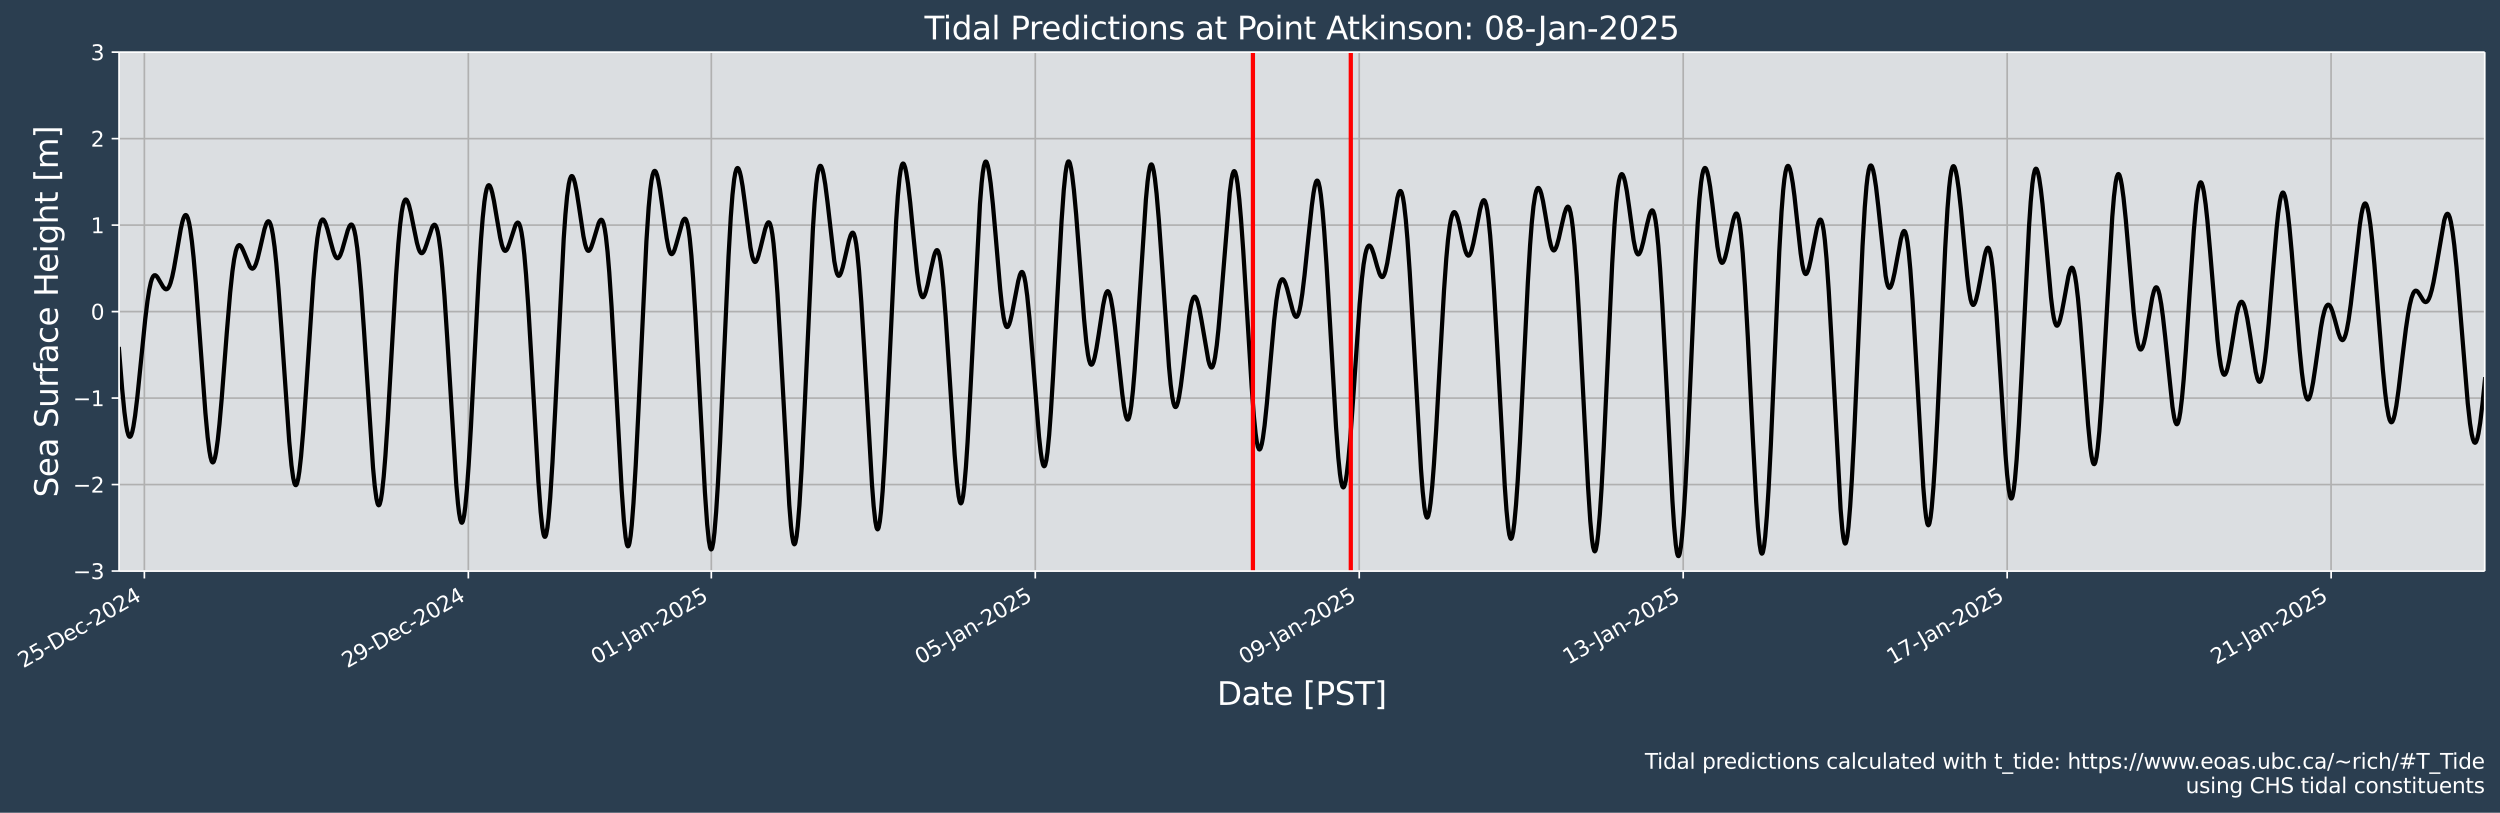 <?xml version="1.0" encoding="UTF-8"?>
<!DOCTYPE svg  PUBLIC '-//W3C//DTD SVG 1.1//EN'  'http://www.w3.org/Graphics/SVG/1.1/DTD/svg11.dtd'>
<svg width="1179.4pt" height="383.43pt" version="1.1" viewBox="0 0 1179.4 383.43" xmlns="http://www.w3.org/2000/svg" xmlns:xlink="http://www.w3.org/1999/xlink">
 <defs>
  <style type="text/css">*{stroke-linejoin: round; stroke-linecap: butt}</style>
 </defs>
 <g id="figure_1">
  <g id="patch_1">
   <path d="m-0 383.43h1179.4v-383.43h-1179.4z" fill="#2b3e50"/>
  </g>
  <g id="axes_1">
   <g id="patch_2">
    <path d="m56.167 269.4h1116v-244.8h-1116z" fill="#dbdee1"/>
   </g>
   <g id="matplotlib.axis_1">
    <g id="xtick_1">
     <g id="line2d_1">
      <path d="m68.107 269.4v-244.8" clip-path="url(#p7f105124f1)" fill="none" stroke="#b0b0b0" stroke-linecap="square" stroke-width=".8"/>
     </g>
     <g id="line2d_2">
      <defs>
       <path id="m3cc9357d97" d="m0 0v3.5" stroke="#fff" stroke-width=".8"/>
      </defs>
      <use x="68.107" y="269.398" fill="#ffffff" stroke="#ffffff" stroke-width=".8" xlink:href="#m3cc9357d97"/>
     </g>
     <g id="text_1">
      <!-- 25-Dec-2024 -->
      <g transform="translate(10.999 315.35) rotate(-30) scale(.1 -.1)" fill="#fff">
       <defs>
        <path id="DejaVuSans-32" transform="scale(.016)" d="m1228 531h2203v-531h-2962v531q359 372 979 998 621 627 780 809 303 340 423 576 121 236 121 464 0 372-261 606-261 235-680 235-297 0-627-103-329-103-704-313v638q381 153 712 231 332 78 607 78 725 0 1156-363 431-362 431-968 0-288-108-546-107-257-392-607-78-91-497-524-418-433-1181-1211z"/>
        <path id="DejaVuSans-35" transform="scale(.016)" d="m691 4666h2478v-532h-1900v-1143q137 47 274 70 138 23 276 23 781 0 1237-428 457-428 457-1159 0-753-469-1171-469-417-1322-417-294 0-599 50-304 50-629 150v635q281-153 581-228t634-75q541 0 856 284 316 284 316 772 0 487-316 771-315 285-856 285-253 0-505-56-251-56-513-175v2344z"/>
        <path id="DejaVuSans-2d" transform="scale(.016)" d="m313 2009h1684v-512h-1684v512z"/>
        <path id="DejaVuSans-44" transform="scale(.016)" d="m1259 4147v-3628h763q966 0 1414 437 448 438 448 1382 0 937-448 1373t-1414 436h-763zm-631 519h1297q1356 0 1990-564 635-564 635-1764 0-1207-638-1773-637-565-1987-565h-1297v4666z"/>
        <path id="DejaVuSans-65" transform="scale(.016)" d="m3597 1894v-281h-2644q38-594 358-905t892-311q331 0 642 81t618 244v-544q-310-131-635-200t-659-69q-838 0-1327 487-489 488-489 1320 0 859 464 1363 464 505 1252 505 706 0 1117-455 411-454 411-1235zm-575 169q-6 471-264 752-258 282-683 282-481 0-770-272t-333-766l2050 4z"/>
        <path id="DejaVuSans-63" transform="scale(.016)" d="m3122 3366v-538q-244 135-489 202t-495 67q-560 0-870-355-309-354-309-995t309-996q310-354 870-354 250 0 495 67t489 202v-532q-241-112-499-168-257-57-548-57-791 0-1257 497-465 497-465 1341 0 856 470 1346 471 491 1290 491 265 0 518-55 253-54 491-163z"/>
        <path id="DejaVuSans-30" transform="scale(.016)" d="m2034 4250q-487 0-733-480-245-479-245-1442 0-959 245-1439 246-480 733-480 491 0 736 480 246 480 246 1439 0 963-246 1442-245 480-736 480zm0 500q785 0 1199-621 414-620 414-1801 0-1178-414-1799-414-620-1199-620-784 0-1198 620-414 621-414 1799 0 1181 414 1801 414 621 1198 621z"/>
        <path id="DejaVuSans-34" transform="scale(.016)" d="m2419 4116-1594-2491h1594v2491zm-166 550h794v-3041h666v-525h-666v-1100h-628v1100h-2106v609l1940 2957z"/>
       </defs>
       <use xlink:href="#DejaVuSans-32"/>
       <use x="63.623" xlink:href="#DejaVuSans-35"/>
       <use x="127.246" xlink:href="#DejaVuSans-2d"/>
       <use x="163.33" xlink:href="#DejaVuSans-44"/>
       <use x="240.332" xlink:href="#DejaVuSans-65"/>
       <use x="301.855" xlink:href="#DejaVuSans-63"/>
       <use x="356.836" xlink:href="#DejaVuSans-2d"/>
       <use x="392.92" xlink:href="#DejaVuSans-32"/>
       <use x="456.543" xlink:href="#DejaVuSans-30"/>
       <use x="520.166" xlink:href="#DejaVuSans-32"/>
       <use x="583.789" xlink:href="#DejaVuSans-34"/>
      </g>
     </g>
    </g>
    <g id="xtick_2">
     <g id="line2d_3">
      <path d="m220.94 269.4v-244.8" clip-path="url(#p7f105124f1)" fill="none" stroke="#b0b0b0" stroke-linecap="square" stroke-width=".8"/>
     </g>
     <g id="line2d_4">
      <use x="220.941" y="269.398" fill="#ffffff" stroke="#ffffff" stroke-width=".8" xlink:href="#m3cc9357d97"/>
     </g>
     <g id="text_2">
      <!-- 29-Dec-2024 -->
      <g transform="translate(163.83 315.35) rotate(-30) scale(.1 -.1)" fill="#fff">
       <defs>
        <path id="DejaVuSans-39" transform="scale(.016)" d="m703 97v575q238-113 481-172 244-59 479-59 625 0 954 420 330 420 377 1277-181-269-460-413-278-144-615-144-700 0-1108 423-408 424-408 1159 0 718 425 1152 425 435 1131 435 810 0 1236-621 427-620 427-1801 0-1103-524-1761-523-658-1407-658-238 0-482 47-243 47-506 141zm1256 1978q425 0 673 290 249 291 249 798 0 503-249 795-248 292-673 292t-673-292-248-795q0-507 248-798 248-290 673-290z"/>
       </defs>
       <use xlink:href="#DejaVuSans-32"/>
       <use x="63.623" xlink:href="#DejaVuSans-39"/>
       <use x="127.246" xlink:href="#DejaVuSans-2d"/>
       <use x="163.33" xlink:href="#DejaVuSans-44"/>
       <use x="240.332" xlink:href="#DejaVuSans-65"/>
       <use x="301.855" xlink:href="#DejaVuSans-63"/>
       <use x="356.836" xlink:href="#DejaVuSans-2d"/>
       <use x="392.92" xlink:href="#DejaVuSans-32"/>
       <use x="456.543" xlink:href="#DejaVuSans-30"/>
       <use x="520.166" xlink:href="#DejaVuSans-32"/>
       <use x="583.789" xlink:href="#DejaVuSans-34"/>
      </g>
     </g>
    </g>
    <g id="xtick_3">
     <g id="line2d_5">
      <path d="m335.57 269.4v-244.8" clip-path="url(#p7f105124f1)" fill="none" stroke="#b0b0b0" stroke-linecap="square" stroke-width=".8"/>
     </g>
     <g id="line2d_6">
      <use x="335.565" y="269.398" fill="#ffffff" stroke="#ffffff" stroke-width=".8" xlink:href="#m3cc9357d97"/>
     </g>
     <g id="text_3">
      <!-- 01-Jan-2025 -->
      <g transform="translate(281.38 313.66) rotate(-30) scale(.1 -.1)" fill="#fff">
       <defs>
        <path id="DejaVuSans-31" transform="scale(.016)" d="m794 531h1031v3560l-1122-225v575l1116 225h631v-4135h1031v-531h-2687v531z"/>
        <path id="DejaVuSans-4a" transform="scale(.016)" d="m628 4666h631v-4341q0-844-320-1225t-1030-381h-240v531h197q418 0 590 235 172 234 172 840v4341z"/>
        <path id="DejaVuSans-61" transform="scale(.016)" d="m2194 1759q-697 0-966-159t-269-544q0-306 202-486 202-179 548-179 479 0 768 339t289 901v128h-572zm1147 238v-1997h-575v531q-197-318-491-470t-719-152q-537 0-855 302-317 302-317 808 0 590 395 890 396 300 1180 300h807v57q0 397-261 614t-733 217q-300 0-585-72-284-72-546-216v532q315 122 612 182 297 61 578 61 760 0 1135-394 375-393 375-1193z"/>
        <path id="DejaVuSans-6e" transform="scale(.016)" d="m3513 2113v-2113h-575v2094q0 497-194 743-194 247-581 247-466 0-735-297-269-296-269-809v-1978h-578v3500h578v-544q207 316 486 472 280 156 646 156 603 0 912-373 310-373 310-1098z"/>
       </defs>
       <use xlink:href="#DejaVuSans-30"/>
       <use x="63.623" xlink:href="#DejaVuSans-31"/>
       <use x="127.246" xlink:href="#DejaVuSans-2d"/>
       <use x="168.955" xlink:href="#DejaVuSans-4a"/>
       <use x="198.447" xlink:href="#DejaVuSans-61"/>
       <use x="259.727" xlink:href="#DejaVuSans-6e"/>
       <use x="323.105" xlink:href="#DejaVuSans-2d"/>
       <use x="359.189" xlink:href="#DejaVuSans-32"/>
       <use x="422.812" xlink:href="#DejaVuSans-30"/>
       <use x="486.436" xlink:href="#DejaVuSans-32"/>
       <use x="550.059" xlink:href="#DejaVuSans-35"/>
      </g>
     </g>
    </g>
    <g id="xtick_4">
     <g id="line2d_7">
      <path d="m488.4 269.4v-244.8" clip-path="url(#p7f105124f1)" fill="none" stroke="#b0b0b0" stroke-linecap="square" stroke-width=".8"/>
     </g>
     <g id="line2d_8">
      <use x="488.398" y="269.398" fill="#ffffff" stroke="#ffffff" stroke-width=".8" xlink:href="#m3cc9357d97"/>
     </g>
     <g id="text_4">
      <!-- 05-Jan-2025 -->
      <g transform="translate(434.21 313.66) rotate(-30) scale(.1 -.1)" fill="#fff">
       <use xlink:href="#DejaVuSans-30"/>
       <use x="63.623" xlink:href="#DejaVuSans-35"/>
       <use x="127.246" xlink:href="#DejaVuSans-2d"/>
       <use x="168.955" xlink:href="#DejaVuSans-4a"/>
       <use x="198.447" xlink:href="#DejaVuSans-61"/>
       <use x="259.727" xlink:href="#DejaVuSans-6e"/>
       <use x="323.105" xlink:href="#DejaVuSans-2d"/>
       <use x="359.189" xlink:href="#DejaVuSans-32"/>
       <use x="422.812" xlink:href="#DejaVuSans-30"/>
       <use x="486.436" xlink:href="#DejaVuSans-32"/>
       <use x="550.059" xlink:href="#DejaVuSans-35"/>
      </g>
     </g>
    </g>
    <g id="xtick_5">
     <g id="line2d_9">
      <path d="m641.23 269.4v-244.8" clip-path="url(#p7f105124f1)" fill="none" stroke="#b0b0b0" stroke-linecap="square" stroke-width=".8"/>
     </g>
     <g id="line2d_10">
      <use x="641.232" y="269.398" fill="#ffffff" stroke="#ffffff" stroke-width=".8" xlink:href="#m3cc9357d97"/>
     </g>
     <g id="text_5">
      <!-- 09-Jan-2025 -->
      <g transform="translate(587.04 313.66) rotate(-30) scale(.1 -.1)" fill="#fff">
       <use xlink:href="#DejaVuSans-30"/>
       <use x="63.623" xlink:href="#DejaVuSans-39"/>
       <use x="127.246" xlink:href="#DejaVuSans-2d"/>
       <use x="168.955" xlink:href="#DejaVuSans-4a"/>
       <use x="198.447" xlink:href="#DejaVuSans-61"/>
       <use x="259.727" xlink:href="#DejaVuSans-6e"/>
       <use x="323.105" xlink:href="#DejaVuSans-2d"/>
       <use x="359.189" xlink:href="#DejaVuSans-32"/>
       <use x="422.812" xlink:href="#DejaVuSans-30"/>
       <use x="486.436" xlink:href="#DejaVuSans-32"/>
       <use x="550.059" xlink:href="#DejaVuSans-35"/>
      </g>
     </g>
    </g>
    <g id="xtick_6">
     <g id="line2d_11">
      <path d="m794.06 269.4v-244.8" clip-path="url(#p7f105124f1)" fill="none" stroke="#b0b0b0" stroke-linecap="square" stroke-width=".8"/>
     </g>
     <g id="line2d_12">
      <use x="794.065" y="269.398" fill="#ffffff" stroke="#ffffff" stroke-width=".8" xlink:href="#m3cc9357d97"/>
     </g>
     <g id="text_6">
      <!-- 13-Jan-2025 -->
      <g transform="translate(739.88 313.66) rotate(-30) scale(.1 -.1)" fill="#fff">
       <defs>
        <path id="DejaVuSans-33" transform="scale(.016)" d="m2597 2516q453-97 707-404 255-306 255-756 0-690-475-1069-475-378-1350-378-293 0-604 58t-642 174v609q262-153 574-231 313-78 654-78 593 0 904 234t311 681q0 413-289 645-289 233-804 233h-544v519h569q465 0 712 186t247 536q0 359-255 551-254 193-729 193-260 0-557-57-297-56-653-174v562q360 100 674 150t592 50q719 0 1137-327 419-326 419-882 0-388-222-655t-631-370z"/>
       </defs>
       <use xlink:href="#DejaVuSans-31"/>
       <use x="63.623" xlink:href="#DejaVuSans-33"/>
       <use x="127.246" xlink:href="#DejaVuSans-2d"/>
       <use x="168.955" xlink:href="#DejaVuSans-4a"/>
       <use x="198.447" xlink:href="#DejaVuSans-61"/>
       <use x="259.727" xlink:href="#DejaVuSans-6e"/>
       <use x="323.105" xlink:href="#DejaVuSans-2d"/>
       <use x="359.189" xlink:href="#DejaVuSans-32"/>
       <use x="422.812" xlink:href="#DejaVuSans-30"/>
       <use x="486.436" xlink:href="#DejaVuSans-32"/>
       <use x="550.059" xlink:href="#DejaVuSans-35"/>
      </g>
     </g>
    </g>
    <g id="xtick_7">
     <g id="line2d_13">
      <path d="m946.9 269.4v-244.8" clip-path="url(#p7f105124f1)" fill="none" stroke="#b0b0b0" stroke-linecap="square" stroke-width=".8"/>
     </g>
     <g id="line2d_14">
      <use x="946.898" y="269.398" fill="#ffffff" stroke="#ffffff" stroke-width=".8" xlink:href="#m3cc9357d97"/>
     </g>
     <g id="text_7">
      <!-- 17-Jan-2025 -->
      <g transform="translate(892.71 313.66) rotate(-30) scale(.1 -.1)" fill="#fff">
       <defs>
        <path id="DejaVuSans-37" transform="scale(.016)" d="m525 4666h3e3v-269l-1694-4397h-659l1594 4134h-2241v532z"/>
       </defs>
       <use xlink:href="#DejaVuSans-31"/>
       <use x="63.623" xlink:href="#DejaVuSans-37"/>
       <use x="127.246" xlink:href="#DejaVuSans-2d"/>
       <use x="168.955" xlink:href="#DejaVuSans-4a"/>
       <use x="198.447" xlink:href="#DejaVuSans-61"/>
       <use x="259.727" xlink:href="#DejaVuSans-6e"/>
       <use x="323.105" xlink:href="#DejaVuSans-2d"/>
       <use x="359.189" xlink:href="#DejaVuSans-32"/>
       <use x="422.812" xlink:href="#DejaVuSans-30"/>
       <use x="486.436" xlink:href="#DejaVuSans-32"/>
       <use x="550.059" xlink:href="#DejaVuSans-35"/>
      </g>
     </g>
    </g>
    <g id="xtick_8">
     <g id="line2d_15">
      <path d="m1099.7 269.4v-244.8" clip-path="url(#p7f105124f1)" fill="none" stroke="#b0b0b0" stroke-linecap="square" stroke-width=".8"/>
     </g>
     <g id="line2d_16">
      <use x="1099.731" y="269.398" fill="#ffffff" stroke="#ffffff" stroke-width=".8" xlink:href="#m3cc9357d97"/>
     </g>
     <g id="text_8">
      <!-- 21-Jan-2025 -->
      <g transform="translate(1045.5 313.66) rotate(-30) scale(.1 -.1)" fill="#fff">
       <use xlink:href="#DejaVuSans-32"/>
       <use x="63.623" xlink:href="#DejaVuSans-31"/>
       <use x="127.246" xlink:href="#DejaVuSans-2d"/>
       <use x="168.955" xlink:href="#DejaVuSans-4a"/>
       <use x="198.447" xlink:href="#DejaVuSans-61"/>
       <use x="259.727" xlink:href="#DejaVuSans-6e"/>
       <use x="323.105" xlink:href="#DejaVuSans-2d"/>
       <use x="359.189" xlink:href="#DejaVuSans-32"/>
       <use x="422.812" xlink:href="#DejaVuSans-30"/>
       <use x="486.436" xlink:href="#DejaVuSans-32"/>
       <use x="550.059" xlink:href="#DejaVuSans-35"/>
      </g>
     </g>
    </g>
    <g id="text_9">
     <!-- Date [PST] -->
     <g transform="translate(574.14 332.55) scale(.15 -.15)" fill="#fff">
      <defs>
       <path id="BitstreamVeraSans-Roman-44" transform="scale(.016)" d="m1259 4147v-3628h763q966 0 1414 437 448 438 448 1382 0 937-448 1373t-1414 436h-763zm-631 519h1297q1356 0 1990-564 635-564 635-1764 0-1207-638-1773-637-565-1987-565h-1297v4666z"/>
       <path id="BitstreamVeraSans-Roman-61" transform="scale(.016)" d="m2194 1759q-697 0-966-159t-269-544q0-306 202-486 202-179 548-179 479 0 768 339t289 901v128h-572zm1147 238v-1997h-575v531q-197-318-491-470t-719-152q-537 0-855 302-317 302-317 808 0 590 395 890 396 300 1180 300h807v57q0 397-261 614t-733 217q-300 0-585-72-284-72-546-216v532q315 122 612 182 297 61 578 61 760 0 1135-394 375-393 375-1193z"/>
       <path id="BitstreamVeraSans-Roman-74" transform="scale(.016)" d="m1172 4494v-994h1184v-447h-1184v-1900q0-428 117-550t477-122h590v-481h-590q-666 0-919 248-253 249-253 905v1900h-422v447h422v994h578z"/>
       <path id="BitstreamVeraSans-Roman-65" transform="scale(.016)" d="m3597 1894v-281h-2644q38-594 358-905t892-311q331 0 642 81t618 244v-544q-310-131-635-200t-659-69q-838 0-1327 487-489 488-489 1320 0 859 464 1363 464 505 1252 505 706 0 1117-455 411-454 411-1235zm-575 169q-6 471-264 752-258 282-683 282-481 0-770-272t-333-766l2050 4z"/>
       <path id="BitstreamVeraSans-Roman-5b" transform="scale(.016)" d="m550 4863h1325v-447h-750v-4813h750v-447h-1325v5707z"/>
       <path id="BitstreamVeraSans-Roman-50" transform="scale(.016)" d="m1259 4147v-1753h794q441 0 681 228 241 228 241 650 0 419-241 647-240 228-681 228h-794zm-631 519h1425q785 0 1186-355 402-355 402-1039 0-691-402-1044-401-353-1186-353h-794v-1875h-631v4666z"/>
       <path id="BitstreamVeraSans-Roman-53" transform="scale(.016)" d="m3425 4513v-616q-359 172-678 256-319 85-616 85-515 0-795-200t-280-569q0-310 186-468 186-157 705-254l381-78q706-135 1042-474t336-907q0-679-455-1029-454-350-1332-350-331 0-705 75-373 75-773 222v650q384-215 753-325 369-109 725-109 540 0 834 212 294 213 294 607 0 343-211 537t-692 291l-385 75q-706 140-1022 440-315 300-315 835 0 619 436 975t1201 356q329 0 669-60 341-59 697-177z"/>
       <path id="BitstreamVeraSans-Roman-54" transform="scale(.016)" d="m-19 4666h3947v-532h-1656v-4134h-634v4134h-1657v532z"/>
       <path id="BitstreamVeraSans-Roman-5d" transform="scale(.016)" d="m1947 4863v-5707h-1325v447h747v4813h-747v447h1325z"/>
      </defs>
      <use xlink:href="#BitstreamVeraSans-Roman-44"/>
      <use x="77.002" xlink:href="#BitstreamVeraSans-Roman-61"/>
      <use x="138.281" xlink:href="#BitstreamVeraSans-Roman-74"/>
      <use x="177.49" xlink:href="#BitstreamVeraSans-Roman-65"/>
      <use x="239.014" xlink:href="#BitstreamVeraSans-Roman-20"/>
      <use x="270.801" xlink:href="#BitstreamVeraSans-Roman-5b"/>
      <use x="309.814" xlink:href="#BitstreamVeraSans-Roman-50"/>
      <use x="370.117" xlink:href="#BitstreamVeraSans-Roman-53"/>
      <use x="433.594" xlink:href="#BitstreamVeraSans-Roman-54"/>
      <use x="494.678" xlink:href="#BitstreamVeraSans-Roman-5d"/>
     </g>
    </g>
   </g>
   <g id="matplotlib.axis_2">
    <g id="ytick_1">
     <g id="line2d_17">
      <path d="m56.167 269.4h1116" clip-path="url(#p7f105124f1)" fill="none" stroke="#b0b0b0" stroke-linecap="square" stroke-width=".8"/>
     </g>
     <g id="line2d_18">
      <defs>
       <path id="m77c42f6dfe" d="m0 0h-3.5" stroke="#fff" stroke-width=".8"/>
      </defs>
      <use x="56.167" y="269.398" fill="#ffffff" stroke="#ffffff" stroke-width=".8" xlink:href="#m77c42f6dfe"/>
     </g>
     <g id="text_10">
      <!-- −3 -->
      <g transform="translate(34.425 273.2) scale(.1 -.1)" fill="#fff">
       <defs>
        <path id="DejaVuSans-2212" transform="scale(.016)" d="m678 2272h4006v-531h-4006v531z"/>
       </defs>
       <use xlink:href="#DejaVuSans-2212"/>
       <use x="83.789" xlink:href="#DejaVuSans-33"/>
      </g>
     </g>
    </g>
    <g id="ytick_2">
     <g id="line2d_19">
      <path d="m56.167 228.6h1116" clip-path="url(#p7f105124f1)" fill="none" stroke="#b0b0b0" stroke-linecap="square" stroke-width=".8"/>
     </g>
     <g id="line2d_20">
      <use x="56.167" y="228.598" fill="#ffffff" stroke="#ffffff" stroke-width=".8" xlink:href="#m77c42f6dfe"/>
     </g>
     <g id="text_11">
      <!-- −2 -->
      <g transform="translate(34.425 232.4) scale(.1 -.1)" fill="#fff">
       <use xlink:href="#DejaVuSans-2212"/>
       <use x="83.789" xlink:href="#DejaVuSans-32"/>
      </g>
     </g>
    </g>
    <g id="ytick_3">
     <g id="line2d_21">
      <path d="m56.167 187.8h1116" clip-path="url(#p7f105124f1)" fill="none" stroke="#b0b0b0" stroke-linecap="square" stroke-width=".8"/>
     </g>
     <g id="line2d_22">
      <use x="56.167" y="187.798" fill="#ffffff" stroke="#ffffff" stroke-width=".8" xlink:href="#m77c42f6dfe"/>
     </g>
     <g id="text_12">
      <!-- −1 -->
      <g transform="translate(34.425 191.6) scale(.1 -.1)" fill="#fff">
       <use xlink:href="#DejaVuSans-2212"/>
       <use x="83.789" xlink:href="#DejaVuSans-31"/>
      </g>
     </g>
    </g>
    <g id="ytick_4">
     <g id="line2d_23">
      <path d="m56.167 147h1116" clip-path="url(#p7f105124f1)" fill="none" stroke="#b0b0b0" stroke-linecap="square" stroke-width=".8"/>
     </g>
     <g id="line2d_24">
      <use x="56.167" y="146.998" fill="#ffffff" stroke="#ffffff" stroke-width=".8" xlink:href="#m77c42f6dfe"/>
     </g>
     <g id="text_13">
      <!-- 0 -->
      <g transform="translate(42.805 150.8) scale(.1 -.1)" fill="#fff">
       <use xlink:href="#DejaVuSans-30"/>
      </g>
     </g>
    </g>
    <g id="ytick_5">
     <g id="line2d_25">
      <path d="m56.167 106.2h1116" clip-path="url(#p7f105124f1)" fill="none" stroke="#b0b0b0" stroke-linecap="square" stroke-width=".8"/>
     </g>
     <g id="line2d_26">
      <use x="56.167" y="106.198" fill="#ffffff" stroke="#ffffff" stroke-width=".8" xlink:href="#m77c42f6dfe"/>
     </g>
     <g id="text_14">
      <!-- 1 -->
      <g transform="translate(42.805 110) scale(.1 -.1)" fill="#fff">
       <use xlink:href="#DejaVuSans-31"/>
      </g>
     </g>
    </g>
    <g id="ytick_6">
     <g id="line2d_27">
      <path d="m56.167 65.398h1116" clip-path="url(#p7f105124f1)" fill="none" stroke="#b0b0b0" stroke-linecap="square" stroke-width=".8"/>
     </g>
     <g id="line2d_28">
      <use x="56.167" y="65.398" fill="#ffffff" stroke="#ffffff" stroke-width=".8" xlink:href="#m77c42f6dfe"/>
     </g>
     <g id="text_15">
      <!-- 2 -->
      <g transform="translate(42.805 69.197) scale(.1 -.1)" fill="#fff">
       <use xlink:href="#DejaVuSans-32"/>
      </g>
     </g>
    </g>
    <g id="ytick_7">
     <g id="line2d_29">
      <path d="m56.167 24.598h1116" clip-path="url(#p7f105124f1)" fill="none" stroke="#b0b0b0" stroke-linecap="square" stroke-width=".8"/>
     </g>
     <g id="line2d_30">
      <use x="56.167" y="24.598" fill="#ffffff" stroke="#ffffff" stroke-width=".8" xlink:href="#m77c42f6dfe"/>
     </g>
     <g id="text_16">
      <!-- 3 -->
      <g transform="translate(42.805 28.397) scale(.1 -.1)" fill="#fff">
       <use xlink:href="#DejaVuSans-33"/>
      </g>
     </g>
    </g>
    <g id="text_17">
     <!-- Sea Surface Height [m] -->
     <g transform="translate(27.306 234.64) rotate(-90) scale(.15 -.15)" fill="#fff">
      <defs>
       <path id="BitstreamVeraSans-Roman-75" transform="scale(.016)" d="m544 1381v2119h575v-2097q0-497 193-746 194-248 582-248 465 0 735 297 271 297 271 810v1984h575v-3500h-575v538q-209-319-486-474-276-155-642-155-603 0-916 375-312 375-312 1097z"/>
       <path id="BitstreamVeraSans-Roman-72" transform="scale(.016)" d="m2631 2963q-97 56-211 82-114 27-251 27-488 0-749-317t-261-911v-1844h-578v3500h578v-544q182 319 472 473 291 155 707 155 59 0 131-8 72-7 159-23l3-590z"/>
       <path id="BitstreamVeraSans-Roman-66" transform="scale(.016)" d="m2375 4863v-479h-550q-309 0-430-125-120-125-120-450v-309h947v-447h-947v-3053h-578v3053h-550v447h550v244q0 584 272 851 272 268 862 268h544z"/>
       <path id="BitstreamVeraSans-Roman-63" transform="scale(.016)" d="m3122 3366v-538q-244 135-489 202t-495 67q-560 0-870-355-309-354-309-995t309-996q310-354 870-354 250 0 495 67t489 202v-532q-241-112-499-168-257-57-548-57-791 0-1257 497-465 497-465 1341 0 856 470 1346 471 491 1290 491 265 0 518-55 253-54 491-163z"/>
       <path id="BitstreamVeraSans-Roman-48" transform="scale(.016)" d="m628 4666h631v-1913h2294v1913h631v-4666h-631v2222h-2294v-2222h-631v4666z"/>
       <path id="BitstreamVeraSans-Roman-69" transform="scale(.016)" d="m603 3500h575v-3500h-575v3500zm0 1363h575v-729h-575v729z"/>
       <path id="BitstreamVeraSans-Roman-67" transform="scale(.016)" d="m2906 1791q0 625-258 968-257 344-723 344-462 0-720-344-258-343-258-968 0-622 258-966t720-344q466 0 723 344 258 344 258 966zm575-1357q0-893-397-1329-396-436-1215-436-303 0-572 45t-522 139v559q253-137 500-202 247-66 503-66 566 0 847 295t281 892v285q-178-310-456-463t-666-153q-643 0-1037 490-394 491-394 1301 0 812 394 1302 394 491 1037 491 388 0 666-153t456-462v531h575v-3066z"/>
       <path id="BitstreamVeraSans-Roman-68" transform="scale(.016)" d="m3513 2113v-2113h-575v2094q0 497-194 743-194 247-581 247-466 0-735-297-269-296-269-809v-1978h-578v4863h578v-1907q207 316 486 472 280 156 646 156 603 0 912-373 310-373 310-1098z"/>
       <path id="BitstreamVeraSans-Roman-6d" transform="scale(.016)" d="m3328 2828q216 388 516 572t706 184q547 0 844-383 297-382 297-1088v-2113h-578v2094q0 503-179 746-178 244-543 244-447 0-707-297-259-296-259-809v-1978h-578v2094q0 506-178 748t-550 242q-441 0-701-298-259-298-259-808v-1978h-578v3500h578v-544q197 322 472 475t653 153q382 0 649-194 267-193 395-562z"/>
      </defs>
      <use xlink:href="#BitstreamVeraSans-Roman-53"/>
      <use x="63.477" xlink:href="#BitstreamVeraSans-Roman-65"/>
      <use x="125" xlink:href="#BitstreamVeraSans-Roman-61"/>
      <use x="186.279" xlink:href="#BitstreamVeraSans-Roman-20"/>
      <use x="218.066" xlink:href="#BitstreamVeraSans-Roman-53"/>
      <use x="281.543" xlink:href="#BitstreamVeraSans-Roman-75"/>
      <use x="344.922" xlink:href="#BitstreamVeraSans-Roman-72"/>
      <use x="386.035" xlink:href="#BitstreamVeraSans-Roman-66"/>
      <use x="421.24" xlink:href="#BitstreamVeraSans-Roman-61"/>
      <use x="482.52" xlink:href="#BitstreamVeraSans-Roman-63"/>
      <use x="537.5" xlink:href="#BitstreamVeraSans-Roman-65"/>
      <use x="599.023" xlink:href="#BitstreamVeraSans-Roman-20"/>
      <use x="630.811" xlink:href="#BitstreamVeraSans-Roman-48"/>
      <use x="706.006" xlink:href="#BitstreamVeraSans-Roman-65"/>
      <use x="767.529" xlink:href="#BitstreamVeraSans-Roman-69"/>
      <use x="795.312" xlink:href="#BitstreamVeraSans-Roman-67"/>
      <use x="858.789" xlink:href="#BitstreamVeraSans-Roman-68"/>
      <use x="922.168" xlink:href="#BitstreamVeraSans-Roman-74"/>
      <use x="961.377" xlink:href="#BitstreamVeraSans-Roman-20"/>
      <use x="993.164" xlink:href="#BitstreamVeraSans-Roman-5b"/>
      <use x="1032.178" xlink:href="#BitstreamVeraSans-Roman-6d"/>
      <use x="1129.59" xlink:href="#BitstreamVeraSans-Roman-5d"/>
     </g>
    </g>
   </g>
   <g id="line2d_31">
    <path d="m56.035 163.65 1.592 19.837 1.061 10.838 0.796 6.102 0.531 2.894 0.531 1.875 0.265 0.546 0.265 0.286 0.265 0.029 0.265-0.223 0.265-0.468 0.531-1.631 0.531-2.485 0.796-5.106 1.061-8.814 1.592-15.713 2.123-20.968 1.061-8.633 0.796-5.107 0.796-3.732 0.531-1.694 0.531-1.079 0.531-0.516 0.531-0.029 0.531 0.365 0.531 0.659 1.061 1.81 1.592 2.716 0.796 0.847 0.531 0.224 0.531-0.121 0.531-0.518 0.531-0.952 0.531-1.401 0.796-2.922 0.796-3.789 1.327-7.615 1.857-10.84 0.796-3.615 0.531-1.763 0.531-1.119 0.265-0.291 0.265-0.099 0.265 0.1 0.265 0.304 0.531 1.235 0.531 2.081 0.531 2.918 0.796 5.882 0.796 7.531 1.061 12.175 1.592 21.296 2.919 39.808 1.061 11.488 0.796 6.417 0.531 2.984 0.531 1.846 0.265 0.482 0.265 0.186 0.265-0.108 0.265-0.397 0.531-1.633 0.531-2.684 0.796-5.774 0.796-7.531 1.061-12.081 2.388-30.919 1.592-18.939 1.061-10.005 0.796-5.64 0.796-3.902 0.531-1.651 0.531-0.948 0.531-0.322 0.265 0.044 0.531 0.437 0.531 0.817 0.796 1.725 2.919 7.079 0.531 0.695 0.531 0.317 0.265 1.63e-4 0.531-0.338 0.531-0.795 0.531-1.236 0.796-2.584 1.061-4.426 2.123-9.261 0.796-2.421 0.531-0.971 0.265-0.252 0.265-0.081 0.265 0.1 0.265 0.29 0.531 1.176 0.531 1.999 0.531 2.834 0.796 5.79 0.796 7.524 1.061 12.366 1.327 18.238 3.715 53.524 1.061 11.301 0.796 5.838 0.531 2.384 0.265 0.707 0.265 0.376 0.265 0.044 0.265-0.287 0.265-0.613 0.531-2.174 0.531-3.365 0.796-7.038 1.061-12.439 1.327-18.993 3.449-52.147 1.061-12.269 0.796-7.015 0.796-4.962 0.531-2.172 0.531-1.314 0.531-0.53 0.265-8.2e-5 0.265 0.16 0.531 0.745 0.531 1.223 0.796 2.501 1.592 6.167 1.061 3.867 0.796 2.178 0.531 0.941 0.531 0.463 0.265 0.043 0.265-0.082 0.531-0.531 0.531-0.982 0.796-2.169 1.061-3.719 1.592-5.621 0.796-1.967 0.531-0.716 0.265-0.135 0.265 0.031 0.265 0.209 0.531 0.993 0.531 1.81 0.531 2.665 0.796 5.614 0.796 7.476 1.061 12.54 1.327 18.88 4.245 64.499 0.796 8.569 0.796 5.987 0.531 2.315 0.265 0.618 0.265 0.251 0.265-0.118 0.265-0.486 0.531-2.049 0.531-3.419 0.796-7.445 0.796-9.818 1.061-15.963 1.592-27.732 2.388-41.435 1.061-14.793 0.796-8.675 0.796-6.354 0.531-2.928 0.531-1.917 0.531-0.972 0.265-0.158 0.265 0.044 0.265 0.233 0.531 0.976 0.531 1.563 0.796 3.196 1.327 6.633 1.592 7.759 0.796 2.822 0.531 1.261 0.531 0.705 0.265 0.14 0.265 0.001 0.265-0.133 0.531-0.638 0.531-1.069 0.796-2.204 2.653-8.143 0.531-0.893 0.531-0.351 0.265 0.066 0.265 0.247 0.531 1.086 0.531 1.942 0.531 2.85 0.796 6.009 0.796 8.011 1.061 13.425 1.327 20.163 4.245 68.756 0.796 9.005 0.531 4.452 0.531 3.011 0.531 1.454 0.265 0.123 0.265-0.283 0.265-0.685 0.531-2.547 0.531-4.035 0.796-8.551 0.796-11.089 1.061-17.81 1.857-36.052 1.857-35.722 1.061-16.983 0.796-10.113 0.796-7.554 0.531-3.583 0.531-2.453 0.531-1.385 0.265-0.318 0.265-0.085 0.265 0.136 0.265 0.343 0.531 1.252 0.531 1.909 0.796 3.833 1.327 7.918 1.592 9.305 0.796 3.439 0.531 1.585 0.531 0.954 0.265 0.237 0.265 0.082 0.265-0.067 0.531-0.545 0.531-1.016 0.796-2.168 2.653-8.202 0.531-0.943 0.531-0.405 0.265 0.043 0.265 0.229 0.265 0.431 0.531 1.522 0.531 2.472 0.531 3.472 0.796 7.09 0.796 9.209 1.061 15.067 1.592 26.763 3.184 55.88 1.061 14.267 0.796 7.428 0.531 3.022 0.265 0.88 0.265 0.446 0.265 0.007 0.265-0.432 0.265-0.867 0.531-2.998 0.531-4.587 0.796-9.519 1.061-16.694 1.327-25.411 3.98-80.117 0.796-11.386 0.796-8.617 0.796-5.776 0.531-2.336 0.531-1.215 0.265-0.217 0.265 0.026 0.265 0.256 0.531 1.144 0.531 1.894 0.796 3.991 1.061 6.805 2.123 14.183 0.796 3.842 0.531 1.759 0.531 1.049 0.265 0.257 0.265 0.085 0.265-0.079 0.531-0.607 0.531-1.113 0.796-2.347 2.653-8.85 0.531-1.095 0.531-0.561 0.265-0.032 0.265 0.159 0.265 0.369 0.531 1.432 0.531 2.446 0.531 3.529 0.796 7.347 0.796 9.658 1.061 15.867 1.592 28.101 3.184 58.398 1.061 14.852 0.796 7.646 0.531 3.034 0.265 0.843 0.265 0.379 0.265-0.088 0.265-0.555 0.265-1.016 0.531-3.362 0.531-5.035 0.796-10.286 1.061-17.787 1.327-26.764 3.715-78.952 1.061-16.05 0.796-8.565 0.531-4.015 0.531-2.718 0.531-1.512 0.265-0.337 0.265-0.077 0.265 0.169 0.265 0.401 0.531 1.439 0.531 2.196 0.796 4.468 1.061 7.499 2.123 15.545 0.796 4.19 0.531 1.905 0.531 1.123 0.265 0.267 0.265 0.078 0.265-0.102 0.531-0.693 0.531-1.24 0.796-2.584 2.919-10.514 0.531-1.087 0.531-0.489 0.265 0.033 0.265 0.245 0.265 0.477 0.531 1.72 0.531 2.831 0.531 4.001 0.796 8.178 0.796 10.556 1.061 17.006 1.592 29.386 2.919 54.534 1.061 15.146 0.796 7.745 0.531 3.018 0.265 0.808 0.265 0.326 0.265-0.152 0.265-0.645 0.531-2.712 0.531-4.507 0.796-9.739 0.796-12.68 1.061-20.282 1.857-40.978 2.123-46.549 1.061-18.552 0.796-10.474 0.796-7.237 0.531-3.07 0.531-1.77 0.265-0.435 0.265-0.157 0.265 0.105 0.265 0.351 0.531 1.38 0.531 2.188 0.796 4.559 1.061 7.87 2.653 20.983 0.796 4.128 0.531 1.745 0.531 0.892 0.265 0.134 0.265-0.062 0.265-0.246 0.531-0.98 0.531-1.513 1.061-4.031 2.123-8.614 0.796-2.268 0.531-0.846 0.265-0.158 0.265 0.048 0.265 0.277 0.265 0.525 0.531 1.867 0.531 3.04 0.531 4.259 0.796 8.612 1.061 15.071 1.327 22.843 4.245 76.823 0.796 9.857 0.531 4.696 0.531 2.952 0.265 0.765 0.265 0.28 0.265-0.21 0.265-0.699 0.531-2.831 0.531-4.64 0.796-9.952 1.061-17.694 1.327-26.896 3.98-85.896 0.796-12.295 0.796-9.04 0.531-4.145 0.531-2.695 0.531-1.352 0.265-0.214 0.265 0.07 0.265 0.335 0.531 1.399 0.531 2.263 0.796 4.767 1.061 8.358 3.184 27.713 0.796 4.281 0.531 1.758 0.531 0.856 0.265 0.103 0.265-0.1 0.265-0.288 0.531-1.074 0.796-2.575 1.061-4.473 1.857-8.041 0.796-2.533 0.531-1.014 0.265-0.236 0.265-0.025 0.265 0.209 0.265 0.463 0.531 1.753 0.531 2.934 0.531 4.148 0.796 8.399 1.061 14.621 1.327 21.93 3.715 64.207 0.796 10.294 0.796 7.26 0.531 2.782 0.265 0.712 0.265 0.242 0.265-0.233 0.265-0.708 0.531-2.816 0.531-4.586 0.796-9.816 1.061-17.422 1.327-26.377 3.98-83.498 0.796-11.8 0.796-8.495 0.531-3.735 0.531-2.239 0.265-0.591 0.265-0.261 0.265 0.051 0.265 0.343 0.531 1.487 0.531 2.434 0.796 5.144 1.061 9.067 1.592 16.412 1.592 15.81 0.796 6.031 0.531 2.963 0.531 2.024 0.531 1.078 0.265 0.199 0.265-0.014 0.265-0.213 0.531-0.956 0.531-1.544 0.796-3.106 1.592-7.526 1.327-5.807 0.531-1.689 0.531-1.065 0.265-0.241 0.265-0.017 0.265 0.226 0.265 0.485 0.531 1.799 0.531 2.945 0.531 4.081 0.796 8.072 1.061 13.673 1.592 24.19 2.653 41.093 1.061 12.857 0.796 6.612 0.531 2.549 0.265 0.654 0.265 0.223 0.265-0.216 0.265-0.658 0.531-2.624 0.531-4.295 0.796-9.244 0.796-12.004 1.327-24.23 4.511-87.98 0.796-9.965 0.531-4.781 0.531-3.228 0.531-1.706 0.265-0.31 0.265 0.03 0.265 0.353 0.531 1.598 0.531 2.655 0.796 5.646 1.061 9.977 1.327 15.126 2.123 24.923 0.796 7.513 0.796 5.612 0.531 2.527 0.531 1.529 0.265 0.401 0.265 0.17 0.265-0.048 0.265-0.252 0.531-1.054 0.531-1.674 0.796-3.385 1.327-6.98 1.592-8.289 0.796-2.938 0.531-1.112 0.265-0.241 0.265-0.009 0.265 0.236 0.265 0.49 0.531 1.758 0.531 2.787 0.796 5.958 1.061 10.63 1.327 16.043 3.184 39.747 0.796 7.298 0.531 3.56 0.531 2.286 0.265 0.615 0.265 0.244 0.265-0.137 0.265-0.524 0.531-2.208 0.531-3.712 0.796-8.143 0.796-10.733 1.061-17.23 1.857-34.368 2.123-38.355 1.061-14.907 0.796-7.855 0.531-3.391 0.531-1.865 0.265-0.37 0.265-0.007 0.265 0.341 0.265 0.673 0.531 2.27 0.531 3.373 0.796 6.793 1.061 11.584 1.592 20.839 2.123 28.263 1.061 11.102 0.796 5.922 0.531 2.637 0.531 1.568 0.265 0.395 0.265 0.146 0.265-0.09 0.265-0.314 0.531-1.237 0.531-1.945 0.796-3.968 1.061-6.614 2.123-13.914 0.796-3.864 0.531-1.727 0.531-0.906 0.265-0.121 0.265 0.106 0.265 0.334 0.531 1.335 0.531 2.174 0.796 4.631 1.061 8.149 1.592 14.69 1.857 17.198 0.796 5.917 0.796 4.167 0.531 1.52 0.265 0.33 0.265 0.025 0.265-0.288 0.265-0.607 0.531-2.177 0.531-3.432 0.796-7.312 0.796-9.504 1.327-19.227 3.98-61.294 0.796-8.445 0.531-4.089 0.531-2.697 0.265-0.803 0.265-0.435 0.265-0.07 0.265 0.288 0.265 0.637 0.531 2.266 0.531 3.479 0.796 7.167 1.061 12.417 1.327 18.648 3.449 50.382 0.796 8.5 0.796 6.164 0.531 2.669 0.531 1.493 0.265 0.315 0.265 0.038 0.265-0.228 0.265-0.481 0.531-1.662 0.531-2.491 0.796-5.009 1.061-8.391 2.919-24.707 0.796-4.731 0.531-2.24 0.531-1.443 0.531-0.64 0.265-0.027 0.265 0.159 0.531 0.843 0.531 1.479 0.796 3.219 1.061 5.688 3.184 18.603 0.531 1.914 0.531 1.181 0.265 0.275 0.265 0.048 0.265-0.19 0.265-0.435 0.531-1.623 0.531-2.626 0.796-5.716 0.796-7.562 1.061-12.195 4.245-52.061 0.796-6.113 0.531-2.644 0.531-1.346 0.265-0.163 0.265 0.183 0.265 0.527 0.531 2.063 0.531 3.34 0.796 7.142 0.796 9.274 1.061 14.848 1.857 29.99 2.123 34.365 1.061 14.049 0.796 7.95 0.531 3.8 0.531 2.506 0.531 1.192 0.265 0.113 0.265-0.199 0.265-0.499 0.531-1.843 0.531-2.867 0.796-5.931 1.061-10.263 1.592-18.311 1.857-20.93 1.061-9.31 0.796-5.06 0.531-2.391 0.531-1.617 0.531-0.886 0.265-0.186 0.265-0.026 0.265 0.125 0.531 0.666 0.531 1.155 0.796 2.462 1.327 5.234 1.327 5.08 0.796 2.124 0.531 0.759 0.265 0.14 0.265-0.036 0.265-0.22 0.531-1.019 0.531-1.805 0.531-2.574 0.796-5.167 1.061-8.806 1.857-18.052 1.592-14.834 0.796-5.902 0.531-2.971 0.531-1.996 0.265-0.586 0.265-0.29 0.265 0.016 0.265 0.331 0.265 0.65 0.531 2.257 0.531 3.499 0.796 7.393 0.796 9.6 1.061 15.437 1.592 26.742 2.919 50.206 1.061 14.37 0.796 7.867 0.531 3.567 0.531 2.125 0.265 0.513 0.265 0.151 0.265-0.205 0.265-0.552 0.531-2.091 0.531-3.305 0.796-6.94 1.061-12.239 1.327-18.618 2.919-42.613 1.061-11.866 0.796-6.726 0.796-4.772 0.531-2.133 0.531-1.351 0.531-0.633 0.265-0.07 0.265 0.081 0.531 0.574 0.531 1.052 0.796 2.274 1.592 5.735 1.061 3.352 0.531 1.131 0.531 0.608 0.265 0.079 0.265-0.082 0.265-0.248 0.531-1 0.531-1.655 0.796-3.587 1.061-6.365 3.715-24.317 0.531-1.997 0.531-1.154 0.265-0.213 0.265 0.05 0.265 0.327 0.265 0.613 0.531 2.11 0.531 3.294 0.796 7.075 0.796 9.373 1.061 15.372 1.592 27.2 3.715 65.78 0.796 10.428 0.796 7.546 0.531 3.164 0.531 1.57 0.265 0.182 0.265-0.215 0.265-0.604 0.531-2.328 0.531-3.719 0.796-7.88 0.796-10.215 1.061-16.459 1.857-33.37 1.857-32.431 1.061-14.948 0.796-8.721 0.796-6.432 0.531-3.041 0.531-2.101 0.531-1.229 0.265-0.312 0.265-0.123 0.265 0.055 0.265 0.222 0.531 0.904 0.531 1.445 0.796 2.974 1.592 7.403 1.061 4.447 0.531 1.621 0.531 1.057 0.531 0.42 0.265-0.039 0.265-0.204 0.531-0.883 0.531-1.462 0.796-3.079 1.061-5.202 2.123-10.846 0.796-2.912 0.531-1.176 0.265-0.297 0.265-0.079 0.265 0.157 0.265 0.408 0.531 1.616 0.531 2.732 0.531 3.867 0.796 7.854 0.796 10.078 1.061 16.242 1.592 28.426 3.449 63.648 0.796 11.156 0.796 8.158 0.531 3.456 0.531 1.74 0.265 0.214 0.265-0.22 0.265-0.647 0.531-2.529 0.531-4.071 0.796-8.675 0.796-11.299 1.061-18.312 1.592-32.049 2.123-43.09 1.061-17.683 0.796-10.458 0.796-7.81 0.796-5.199 0.531-2.113 0.531-1.126 0.265-0.221 0.265-0.008 0.265 0.194 0.531 0.952 0.531 1.631 0.796 3.526 1.061 6.138 1.857 11.23 0.796 3.449 0.531 1.487 0.531 0.763 0.265 0.108 0.265-0.068 0.265-0.237 0.531-0.936 0.531-1.467 0.796-2.943 1.592-7.152 1.061-4.455 0.796-2.407 0.531-0.858 0.265-0.143 0.265 0.074 0.265 0.308 0.265 0.558 0.531 1.915 0.531 3.036 0.531 4.181 0.796 8.352 1.061 14.589 1.327 22.463 2.123 41.221 1.857 35.363 1.061 16.223 0.796 8.634 0.531 3.659 0.531 1.829 0.265 0.212 0.265-0.254 0.265-0.712 0.531-2.751 0.531-4.407 0.796-9.364 0.796-12.171 1.061-19.719 1.592-34.579 2.388-52.003 1.061-18.07 0.796-10.263 0.796-7.272 0.531-3.247 0.531-2.062 0.531-0.979 0.265-0.116 0.265 0.116 0.265 0.336 0.531 1.289 0.531 2.04 0.796 4.281 1.061 7.414 2.123 15.598 0.796 4.039 0.531 1.727 0.531 0.899 0.265 0.144 0.265-0.049 0.265-0.231 0.531-0.952 0.531-1.502 0.796-3.001 1.857-8.442 1.061-4.215 0.531-1.472 0.531-0.815 0.265-0.106 0.265 0.123 0.265 0.37 0.531 1.548 0.531 2.7 0.531 3.9 0.796 8.066 0.796 10.506 1.061 17.11 1.592 30.123 3.184 62.466 0.796 12.042 0.796 8.749 0.531 3.62 0.265 1.091 0.265 0.6 0.265 0.107 0.265-0.382 0.265-0.862 0.531-3.106 0.531-4.822 0.796-10.072 0.796-12.921 1.061-20.752 1.592-36.204 2.123-48.589 1.061-19.512 0.796-11.146 0.796-7.895 0.531-3.509 0.531-2.211 0.531-1.032 0.265-0.112 0.265 0.138 0.265 0.375 0.531 1.409 0.531 2.217 0.796 4.661 1.061 8.19 2.388 20.044 0.796 4.563 0.531 1.957 0.531 1.035 0.265 0.18 0.265-0.032 0.265-0.231 0.531-0.995 0.531-1.589 0.796-3.194 1.592-7.814 1.327-6.127 0.531-1.805 0.531-1.159 0.265-0.276 0.265-0.043 0.265 0.212 0.265 0.485 0.531 1.851 0.531 3.092 0.531 4.357 0.796 8.818 1.061 15.467 1.327 23.694 2.388 48.242 1.592 29.923 0.796 11.722 0.796 8.236 0.531 3.178 0.265 0.844 0.265 0.339 0.265-0.165 0.265-0.662 0.531-2.763 0.531-4.567 0.796-9.795 0.796-12.767 1.061-20.662 1.592-36.337 2.388-54.899 1.061-18.726 0.796-10.256 0.531-4.929 0.531-3.455 0.531-2.085 0.265-0.569 0.265-0.277 0.265-0.001 0.265 0.258 0.531 1.234 0.531 2.105 0.796 4.6 0.796 6.08 1.327 12.326 1.592 14.6 0.796 5.371 0.531 2.453 0.531 1.468 0.265 0.367 0.265 0.134 0.265-0.088 0.265-0.294 0.531-1.137 0.531-1.744 0.796-3.443 1.327-6.946 1.592-8.152 0.796-2.811 0.531-0.954 0.265-0.126 0.265 0.139 0.265 0.422 0.531 1.756 0.531 3.032 0.531 4.323 0.796 8.786 1.061 15.388 1.327 23.438 4.245 79.266 0.796 9.466 0.531 4.179 0.531 2.263 0.265 0.385 0.265-0.125 0.265-0.613 0.531-2.665 0.531-4.464 0.796-9.659 0.796-12.617 1.061-20.395 1.592-35.788 2.388-54.031 1.061-18.297 0.796-9.858 0.531-4.616 0.531-3.104 0.531-1.7 0.265-0.366 0.265-0.068 0.265 0.212 0.265 0.474 0.531 1.67 0.531 2.539 0.796 5.234 1.061 9.175 3.449 32.691 0.531 2.892 0.531 1.884 0.531 0.877 0.265 0.081 0.265-0.141 0.265-0.346 0.531-1.234 0.531-1.835 0.796-3.579 1.327-7.21 1.592-8.475 0.796-2.903 0.531-0.978 0.265-0.128 0.265 0.141 0.265 0.428 0.531 1.765 0.531 3.021 0.531 4.272 0.796 8.593 1.061 14.866 1.327 22.354 3.715 65.316 0.796 9.7 0.531 4.586 0.531 2.832 0.265 0.721 0.265 0.245 0.265-0.233 0.265-0.707 0.531-2.79 0.531-4.512 0.796-9.603 0.796-12.414 1.061-19.886 1.592-34.501 2.123-46.27 1.061-18.296 0.796-10.043 0.531-4.756 0.531-3.216 0.531-1.76 0.265-0.372 0.265-0.057 0.265 0.24 0.265 0.518 0.531 1.798 0.531 2.708 0.796 5.527 1.061 9.6 1.592 17.283 1.327 13.937 0.796 6.614 0.796 4.583 0.531 1.798 0.531 0.805 0.265 0.053 0.265-0.162 0.531-0.906 0.531-1.568 0.796-3.302 1.061-5.563 2.123-11.574 0.531-2.076 0.531-1.363 0.265-0.355 0.265-0.111 0.265 0.151 0.265 0.426 0.531 1.713 0.531 2.88 0.531 4.017 0.796 7.972 1.061 13.6 1.327 20.187 2.919 46.137 0.796 9.854 0.796 7.161 0.531 2.919 0.265 0.843 0.265 0.416 0.265-0.017 0.265-0.452 0.265-0.882 0.531-3.017 0.531-4.584 0.796-9.453 1.061-16.453 1.327-24.883 3.449-68.579 0.796-11.66 0.796-8.523 0.531-3.807 0.531-2.322 0.265-0.627 0.265-0.289 0.265 0.033 0.265 0.338 0.531 1.519 0.531 2.527 0.796 5.398 0.796 6.986 1.327 14.188 2.653 29.658 0.796 6.477 0.531 3.189 0.531 2.207 0.531 1.226 0.265 0.261 0.265 0.039 0.265-0.17 0.531-0.908 0.531-1.565 0.796-3.319 1.061-5.644 2.123-11.716 0.796-2.881 0.531-0.988 0.265-0.161 0.265 0.079 0.265 0.327 0.531 1.418 0.531 2.434 0.531 3.406 0.796 6.747 1.061 11.467 1.592 20.515 2.123 27.708 1.061 10.767 0.531 3.877 0.531 2.625 0.265 0.798 0.265 0.437 0.265 0.067 0.265-0.306 0.265-0.68 0.531-2.463 0.531-3.866 0.796-8.158 1.061-14.456 1.327-22.052 3.715-64.72 0.796-9.557 0.796-6.588 0.531-2.636 0.531-1.25 0.265-0.127 0.265 0.189 0.265 0.491 0.531 1.823 0.531 2.838 0.796 5.878 1.061 10.237 1.327 15.349 2.388 28.156 1.061 9.481 0.796 4.886 0.531 2.076 0.531 1.13 0.265 0.224 0.265 0.008 0.265-0.197 0.531-0.96 0.531-1.627 0.796-3.451 1.061-5.893 2.123-12.272 0.796-3.172 0.531-1.28 0.265-0.35 0.265-0.145 0.265 0.065 0.265 0.277 0.531 1.187 0.531 2.003 0.796 4.403 0.796 5.841 1.061 9.49 3.449 33.15 0.796 4.971 0.531 2.124 0.531 1.028 0.265 0.076 0.265-0.224 0.265-0.527 0.531-1.959 0.531-3.128 0.796-6.705 0.796-8.769 1.061-14.123 1.857-28.406 1.857-27.534 1.061-12.18 0.796-6.316 0.531-2.662 0.531-1.384 0.265-0.218 0.265 0.088 0.265 0.386 0.531 1.617 0.531 2.657 0.796 5.684 0.796 7.372 1.327 14.976 3.449 41.402 0.796 7.059 0.796 5.229 0.531 2.361 0.531 1.436 0.265 0.376 0.265 0.155 0.265-0.06 0.265-0.265 0.531-1.105 0.531-1.793 0.796-3.751 1.061-6.376 2.388-14.892 0.796-3.466 0.531-1.572 0.531-0.918 0.265-0.208 0.265-0.04 0.265 0.125 0.531 0.732 0.531 1.34 0.531 1.9 0.796 3.777 1.061 6.398 2.919 18.787 0.796 3.164 0.531 1.19 0.265 0.284 0.265 0.066 0.265-0.158 0.265-0.385 0.531-1.457 0.531-2.358 0.796-5.127 0.796-6.81 1.061-11.132 1.857-22.655 1.857-21.994 0.796-7.54 0.796-5.604 0.531-2.455 0.531-1.346 0.265-0.25 0.265 0.031 0.265 0.308 0.531 1.418 0.531 2.427 0.796 5.336 0.796 7.07 1.061 11.513 1.857 23.334 1.857 22.732 1.061 10.593 0.796 6.106 0.796 4.223 0.531 1.691 0.531 0.78 0.265 0.055 0.265-0.162 0.265-0.371 0.531-1.335 0.531-2.051 0.796-4.199 1.061-7.085 2.653-18.849 0.796-4.341 0.796-3.262 0.531-1.529 0.531-1.005 0.531-0.49 0.265-0.056 0.265 0.067 0.531 0.489 0.531 0.937 0.796 2.149 1.061 3.821 1.592 5.965 0.796 2.143 0.531 0.858 0.531 0.308 0.265-0.069 0.265-0.224 0.531-0.922 0.531-1.557 0.531-2.177 0.796-4.355 1.061-7.561 1.327-11.459 2.919-25.969 0.796-5.187 0.531-2.546 0.531-1.686 0.265-0.496 0.265-0.256 0.265-0.012 0.265 0.232 0.265 0.475 0.531 1.664 0.531 2.574 0.796 5.417 0.796 7.038 1.061 11.389 1.592 19.794 2.388 29.719 1.061 10.802 0.796 6.382 0.796 4.583 0.531 1.953 0.531 1.033 0.265 0.171 0.265-0.057 0.265-0.28 0.531-1.203 0.531-2.001 0.796-4.3 1.061-7.595 1.857-15.781 1.592-12.935 1.061-7.096 0.796-4.243 0.796-3.224 0.796-2.151 0.531-0.839 0.531-0.376 0.531 0.051 0.531 0.418 0.796 1.127 1.857 3.059 0.531 0.511 0.531 0.203 0.531-0.152 0.531-0.536 0.531-0.936 0.531-1.338 0.796-2.743 0.796-3.561 1.061-5.806 3.98-23.323 0.531-1.789 0.531-1.116 0.265-0.277 0.265-0.079 0.265 0.125 0.265 0.334 0.531 1.297 0.531 2.127 0.796 4.664 0.796 6.257 1.061 10.417 1.327 15.508 3.98 48.76 1.061 9.422 0.796 5.079 0.531 2.29 0.531 1.352 0.265 0.316 0.265 0.075 0.265-0.164 0.265-0.399 0.531-1.478 0.531-2.332 0.796-4.913 1.061-8.664 1.327-12.999v0" clip-path="url(#p7f105124f1)" fill="none" stroke="#000" stroke-linecap="square" stroke-width="2"/>
   </g>
   <g id="line2d_32">
    <path d="m591.08 269.4v-244.8" clip-path="url(#p7f105124f1)" fill="none" stroke="#f00" stroke-linecap="square" stroke-width="2"/>
   </g>
   <g id="line2d_33">
    <path d="m637.25 269.4v-244.8" clip-path="url(#p7f105124f1)" fill="none" stroke="#f00" stroke-linecap="square" stroke-width="2"/>
   </g>
   <g id="patch_3">
    <path d="m56.167 269.4v-244.8" fill="none" stroke="#fff" stroke-linecap="square" stroke-width=".8"/>
   </g>
   <g id="patch_4">
    <path d="m1172.2 269.4v-244.8" fill="none" stroke="#fff" stroke-linecap="square" stroke-width=".8"/>
   </g>
   <g id="patch_5">
    <path d="m56.167 269.4h1116" fill="none" stroke="#fff" stroke-linecap="square" stroke-width=".8"/>
   </g>
   <g id="patch_6">
    <path d="m56.167 24.598h1116" fill="none" stroke="#fff" stroke-linecap="square" stroke-width=".8"/>
   </g>
   <g id="text_18" fill="#fff">
    <!-- Tidal predictions calculated with t_tide: https://www.eoas.ubc.ca/~rich/#T_Tide -->
    <g transform="translate(775.98 362.68) scale(.1 -.1)">
     <defs>
      <path id="BitstreamVeraSans-Roman-64" transform="scale(.016)" d="m2906 2969v1894h575v-4863h-575v525q-181-312-458-464-276-152-664-152-634 0-1033 506-398 507-398 1332t398 1331q399 506 1033 506 388 0 664-152 277-151 458-463zm-1959-1222q0-634 261-995t717-361 718 361q263 361 263 995t-263 995q-262 361-718 361t-717-361-261-995z"/>
      <path id="BitstreamVeraSans-Roman-6c" transform="scale(.016)" d="m603 4863h575v-4863h-575v4863z"/>
      <path id="BitstreamVeraSans-Roman-70" transform="scale(.016)" d="m1159 525v-1856h-578v4831h578v-531q182 312 458 463 277 152 661 152 638 0 1036-506 399-506 399-1331t-399-1332q-398-506-1036-506-384 0-661 152-276 152-458 464zm1957 1222q0 634-261 995t-717 361q-457 0-718-361t-261-995 261-995 718-361q456 0 717 361t261 995z"/>
      <path id="BitstreamVeraSans-Roman-6f" transform="scale(.016)" d="m1959 3097q-462 0-731-361t-269-989 267-989q268-361 733-361 460 0 728 362 269 363 269 988 0 622-269 986-268 364-728 364zm0 487q750 0 1178-488 429-487 429-1349 0-859-429-1349-428-489-1178-489-753 0-1180 489-426 490-426 1349 0 862 426 1349 427 488 1180 488z"/>
      <path id="BitstreamVeraSans-Roman-6e" transform="scale(.016)" d="m3513 2113v-2113h-575v2094q0 497-194 743-194 247-581 247-466 0-735-297-269-296-269-809v-1978h-578v3500h578v-544q207 316 486 472 280 156 646 156 603 0 912-373 310-373 310-1098z"/>
      <path id="BitstreamVeraSans-Roman-73" transform="scale(.016)" d="m2834 3397v-544q-243 125-506 187-262 63-544 63-428 0-642-131t-214-394q0-200 153-314t616-217l197-44q612-131 870-370t258-667q0-488-386-773-386-284-1061-284-281 0-586 55t-642 164v594q319-166 628-249 309-82 613-82 406 0 624 139 219 139 219 392 0 234-158 359-157 125-692 241l-200 47q-534 112-772 345-237 233-237 639 0 494 350 762 350 269 994 269 318 0 599-47 282-46 519-140z"/>
      <path id="BitstreamVeraSans-Roman-77" transform="scale(.016)" d="m269 3500h575l719-2731 715 2731h678l719-2731 716 2731h575l-916-3500h-678l-753 2869-756-2869h-679l-915 3500z"/>
      <path id="BitstreamVeraSans-Roman-5f" transform="scale(.016)" d="m3263-1063v-446h-3326v446h3326z"/>
      <path id="BitstreamVeraSans-Roman-3a" transform="scale(.016)" d="m750 794h659v-794h-659v794zm0 2515h659v-793h-659v793z"/>
      <path id="BitstreamVeraSans-Roman-2f" transform="scale(.016)" d="m1625 4666h531l-1625-5260h-531l1625 5260z"/>
      <path id="BitstreamVeraSans-Roman-2e" transform="scale(.016)" d="m684 794h660v-794h-660v794z"/>
      <path id="BitstreamVeraSans-Roman-62" transform="scale(.016)" d="m3116 1747q0 634-261 995t-717 361q-457 0-718-361t-261-995 261-995 718-361q456 0 717 361t261 995zm-1957 1222q182 312 458 463 277 152 661 152 638 0 1036-506 399-506 399-1331t-399-1332q-398-506-1036-506-384 0-661 152-276 152-458 464v-525h-578v4863h578v-1894z"/>
      <path id="BitstreamVeraSans-Roman-7e" transform="scale(.016)" d="m4684 2553v-556q-328-247-608-353-279-106-582-106-344 0-800 184-35 12-50 19-22 9-69 25-484 193-778 193-275 0-544-120t-575-380v557q328 247 608 354 280 108 583 108 344 0 803-187 31-13 47-19 25-9 69-25 484-194 778-194 268 0 532 119 265 119 586 381z"/>
      <path id="BitstreamVeraSans-Roman-23" transform="scale(.016)" d="m3272 2816h-909l-263-1044h916l256 1044zm-469 1778-325-1297h913l328 1297h500l-322-1297h975v-481h-1097l-256-1044h994v-478h-1116l-325-1294h-500l322 1294h-916l-322-1294h-503l325 1294h-984v478h1100l262 1044h-1006v481h1128l319 1297h506z"/>
     </defs>
     <use xlink:href="#BitstreamVeraSans-Roman-54"/>
     <use x="57.959" xlink:href="#BitstreamVeraSans-Roman-69"/>
     <use x="85.742" xlink:href="#BitstreamVeraSans-Roman-64"/>
     <use x="149.219" xlink:href="#BitstreamVeraSans-Roman-61"/>
     <use x="210.498" xlink:href="#BitstreamVeraSans-Roman-6c"/>
     <use x="238.281" xlink:href="#BitstreamVeraSans-Roman-20"/>
     <use x="270.068" xlink:href="#BitstreamVeraSans-Roman-70"/>
     <use x="333.545" xlink:href="#BitstreamVeraSans-Roman-72"/>
     <use x="372.408" xlink:href="#BitstreamVeraSans-Roman-65"/>
     <use x="433.932" xlink:href="#BitstreamVeraSans-Roman-64"/>
     <use x="497.408" xlink:href="#BitstreamVeraSans-Roman-69"/>
     <use x="525.191" xlink:href="#BitstreamVeraSans-Roman-63"/>
     <use x="580.172" xlink:href="#BitstreamVeraSans-Roman-74"/>
     <use x="619.381" xlink:href="#BitstreamVeraSans-Roman-69"/>
     <use x="647.164" xlink:href="#BitstreamVeraSans-Roman-6f"/>
     <use x="708.346" xlink:href="#BitstreamVeraSans-Roman-6e"/>
     <use x="771.725" xlink:href="#BitstreamVeraSans-Roman-73"/>
     <use x="823.824" xlink:href="#BitstreamVeraSans-Roman-20"/>
     <use x="855.611" xlink:href="#BitstreamVeraSans-Roman-63"/>
     <use x="910.592" xlink:href="#BitstreamVeraSans-Roman-61"/>
     <use x="971.871" xlink:href="#BitstreamVeraSans-Roman-6c"/>
     <use x="999.654" xlink:href="#BitstreamVeraSans-Roman-63"/>
     <use x="1054.635" xlink:href="#BitstreamVeraSans-Roman-75"/>
     <use x="1118.014" xlink:href="#BitstreamVeraSans-Roman-6c"/>
     <use x="1145.797" xlink:href="#BitstreamVeraSans-Roman-61"/>
     <use x="1207.076" xlink:href="#BitstreamVeraSans-Roman-74"/>
     <use x="1246.285" xlink:href="#BitstreamVeraSans-Roman-65"/>
     <use x="1307.809" xlink:href="#BitstreamVeraSans-Roman-64"/>
     <use x="1371.285" xlink:href="#BitstreamVeraSans-Roman-20"/>
     <use x="1403.072" xlink:href="#BitstreamVeraSans-Roman-77"/>
     <use x="1484.859" xlink:href="#BitstreamVeraSans-Roman-69"/>
     <use x="1512.643" xlink:href="#BitstreamVeraSans-Roman-74"/>
     <use x="1551.852" xlink:href="#BitstreamVeraSans-Roman-68"/>
     <use x="1615.23" xlink:href="#BitstreamVeraSans-Roman-20"/>
     <use x="1647.018" xlink:href="#BitstreamVeraSans-Roman-74"/>
     <use x="1686.227" xlink:href="#BitstreamVeraSans-Roman-5f"/>
     <use x="1736.227" xlink:href="#BitstreamVeraSans-Roman-74"/>
     <use x="1775.436" xlink:href="#BitstreamVeraSans-Roman-69"/>
     <use x="1803.219" xlink:href="#BitstreamVeraSans-Roman-64"/>
     <use x="1866.695" xlink:href="#BitstreamVeraSans-Roman-65"/>
     <use x="1928.219" xlink:href="#BitstreamVeraSans-Roman-3a"/>
     <use x="1961.91" xlink:href="#BitstreamVeraSans-Roman-20"/>
     <use x="1993.697" xlink:href="#BitstreamVeraSans-Roman-68"/>
     <use x="2057.076" xlink:href="#BitstreamVeraSans-Roman-74"/>
     <use x="2096.285" xlink:href="#BitstreamVeraSans-Roman-74"/>
     <use x="2135.494" xlink:href="#BitstreamVeraSans-Roman-70"/>
     <use x="2198.971" xlink:href="#BitstreamVeraSans-Roman-73"/>
     <use x="2251.07" xlink:href="#BitstreamVeraSans-Roman-3a"/>
     <use x="2284.762" xlink:href="#BitstreamVeraSans-Roman-2f"/>
     <use x="2318.453" xlink:href="#BitstreamVeraSans-Roman-2f"/>
     <use x="2352.145" xlink:href="#BitstreamVeraSans-Roman-77"/>
     <use x="2433.932" xlink:href="#BitstreamVeraSans-Roman-77"/>
     <use x="2515.719" xlink:href="#BitstreamVeraSans-Roman-77"/>
     <use x="2588.381" xlink:href="#BitstreamVeraSans-Roman-2e"/>
     <use x="2620.168" xlink:href="#BitstreamVeraSans-Roman-65"/>
     <use x="2681.691" xlink:href="#BitstreamVeraSans-Roman-6f"/>
     <use x="2742.873" xlink:href="#BitstreamVeraSans-Roman-61"/>
     <use x="2804.152" xlink:href="#BitstreamVeraSans-Roman-73"/>
     <use x="2856.252" xlink:href="#BitstreamVeraSans-Roman-2e"/>
     <use x="2888.039" xlink:href="#BitstreamVeraSans-Roman-75"/>
     <use x="2951.418" xlink:href="#BitstreamVeraSans-Roman-62"/>
     <use x="3014.895" xlink:href="#BitstreamVeraSans-Roman-63"/>
     <use x="3069.875" xlink:href="#BitstreamVeraSans-Roman-2e"/>
     <use x="3101.662" xlink:href="#BitstreamVeraSans-Roman-63"/>
     <use x="3156.643" xlink:href="#BitstreamVeraSans-Roman-61"/>
     <use x="3217.922" xlink:href="#BitstreamVeraSans-Roman-2f"/>
     <use x="3251.613" xlink:href="#BitstreamVeraSans-Roman-7e"/>
     <use x="3335.402" xlink:href="#BitstreamVeraSans-Roman-72"/>
     <use x="3376.516" xlink:href="#BitstreamVeraSans-Roman-69"/>
     <use x="3404.299" xlink:href="#BitstreamVeraSans-Roman-63"/>
     <use x="3459.279" xlink:href="#BitstreamVeraSans-Roman-68"/>
     <use x="3522.658" xlink:href="#BitstreamVeraSans-Roman-2f"/>
     <use x="3556.35" xlink:href="#BitstreamVeraSans-Roman-23"/>
     <use x="3640.139" xlink:href="#BitstreamVeraSans-Roman-54"/>
     <use x="3701.223" xlink:href="#BitstreamVeraSans-Roman-5f"/>
     <use x="3751.223" xlink:href="#BitstreamVeraSans-Roman-54"/>
     <use x="3809.182" xlink:href="#BitstreamVeraSans-Roman-69"/>
     <use x="3836.965" xlink:href="#BitstreamVeraSans-Roman-64"/>
     <use x="3900.441" xlink:href="#BitstreamVeraSans-Roman-65"/>
    </g>
    <!-- using CHS tidal constituents -->
    <g transform="translate(1031.1 374.15) scale(.1 -.1)">
     <defs>
      <path id="BitstreamVeraSans-Roman-43" transform="scale(.016)" d="m4122 4306v-665q-319 297-680 443-361 147-767 147-800 0-1225-489t-425-1414q0-922 425-1411t1225-489q406 0 767 147t680 444v-660q-331-225-702-338-370-112-782-112-1060 0-1670 648-609 649-609 1771 0 1125 609 1773 610 649 1670 649 418 0 788-111 371-111 696-333z"/>
     </defs>
     <use xlink:href="#BitstreamVeraSans-Roman-75"/>
     <use x="63.379" xlink:href="#BitstreamVeraSans-Roman-73"/>
     <use x="115.479" xlink:href="#BitstreamVeraSans-Roman-69"/>
     <use x="143.262" xlink:href="#BitstreamVeraSans-Roman-6e"/>
     <use x="206.641" xlink:href="#BitstreamVeraSans-Roman-67"/>
     <use x="270.117" xlink:href="#BitstreamVeraSans-Roman-20"/>
     <use x="301.904" xlink:href="#BitstreamVeraSans-Roman-43"/>
     <use x="371.729" xlink:href="#BitstreamVeraSans-Roman-48"/>
     <use x="446.924" xlink:href="#BitstreamVeraSans-Roman-53"/>
     <use x="510.4" xlink:href="#BitstreamVeraSans-Roman-20"/>
     <use x="542.188" xlink:href="#BitstreamVeraSans-Roman-74"/>
     <use x="581.396" xlink:href="#BitstreamVeraSans-Roman-69"/>
     <use x="609.18" xlink:href="#BitstreamVeraSans-Roman-64"/>
     <use x="672.656" xlink:href="#BitstreamVeraSans-Roman-61"/>
     <use x="733.936" xlink:href="#BitstreamVeraSans-Roman-6c"/>
     <use x="761.719" xlink:href="#BitstreamVeraSans-Roman-20"/>
     <use x="793.506" xlink:href="#BitstreamVeraSans-Roman-63"/>
     <use x="848.486" xlink:href="#BitstreamVeraSans-Roman-6f"/>
     <use x="909.668" xlink:href="#BitstreamVeraSans-Roman-6e"/>
     <use x="973.047" xlink:href="#BitstreamVeraSans-Roman-73"/>
     <use x="1025.146" xlink:href="#BitstreamVeraSans-Roman-74"/>
     <use x="1064.355" xlink:href="#BitstreamVeraSans-Roman-69"/>
     <use x="1092.139" xlink:href="#BitstreamVeraSans-Roman-74"/>
     <use x="1131.348" xlink:href="#BitstreamVeraSans-Roman-75"/>
     <use x="1194.727" xlink:href="#BitstreamVeraSans-Roman-65"/>
     <use x="1256.25" xlink:href="#BitstreamVeraSans-Roman-6e"/>
     <use x="1319.629" xlink:href="#BitstreamVeraSans-Roman-74"/>
     <use x="1358.838" xlink:href="#BitstreamVeraSans-Roman-73"/>
    </g>
   </g>
   <g id="text_19">
    <!-- Tidal Predictions at Point Atkinson: 08-Jan-2025 -->
    <g transform="translate(436.14 18.598) scale(.15 -.15)" fill="#fff">
     <defs>
      <path id="BitstreamVeraSans-Roman-41" transform="scale(.016)" d="m2188 4044-857-2322h1716l-859 2322zm-357 622h716l1778-4666h-656l-425 1197h-2103l-425-1197h-666l1781 4666z"/>
      <path id="BitstreamVeraSans-Roman-6b" transform="scale(.016)" d="m581 4863h578v-2872l1716 1509h734l-1856-1637 1935-1863h-750l-1779 1709v-1709h-578v4863z"/>
      <path id="BitstreamVeraSans-Roman-30" transform="scale(.016)" d="m2034 4250q-487 0-733-480-245-479-245-1442 0-959 245-1439 246-480 733-480 491 0 736 480 246 480 246 1439 0 963-246 1442-245 480-736 480zm0 500q785 0 1199-621 414-620 414-1801 0-1178-414-1799-414-620-1199-620-784 0-1198 620-414 621-414 1799 0 1181 414 1801 414 621 1198 621z"/>
      <path id="BitstreamVeraSans-Roman-38" transform="scale(.016)" d="m2034 2216q-450 0-708-241-257-241-257-662 0-422 257-663 258-241 708-241t709 242q260 243 260 662 0 421-258 662-257 241-711 241zm-631 268q-406 100-633 378-226 279-226 679 0 559 398 884 399 325 1092 325 697 0 1094-325t397-884q0-400-227-679-226-278-629-378 456-106 710-416 255-309 255-755 0-679-414-1042-414-362-1186-362-771 0-1186 362-414 363-414 1042 0 446 256 755 257 310 713 416zm-231 997q0-362 226-565 227-203 636-203 407 0 636 203 230 203 230 565 0 363-230 566-229 203-636 203-409 0-636-203-226-203-226-566z"/>
      <path id="BitstreamVeraSans-Roman-2d" transform="scale(.016)" d="m313 2009h1684v-512h-1684v512z"/>
      <path id="BitstreamVeraSans-Roman-4a" transform="scale(.016)" d="m628 4666h631v-4341q0-844-320-1225t-1030-381h-240v531h197q418 0 590 235 172 234 172 840v4341z"/>
      <path id="BitstreamVeraSans-Roman-32" transform="scale(.016)" d="m1228 531h2203v-531h-2962v531q359 372 979 998 621 627 780 809 303 340 423 576 121 236 121 464 0 372-261 606-261 235-680 235-297 0-627-103-329-103-704-313v638q381 153 712 231 332 78 607 78 725 0 1156-363 431-362 431-968 0-288-108-546-107-257-392-607-78-91-497-524-418-433-1181-1211z"/>
      <path id="BitstreamVeraSans-Roman-35" transform="scale(.016)" d="m691 4666h2478v-532h-1900v-1143q137 47 274 70 138 23 276 23 781 0 1237-428 457-428 457-1159 0-753-469-1171-469-417-1322-417-294 0-599 50-304 50-629 150v635q281-153 581-228t634-75q541 0 856 284 316 284 316 772 0 487-316 771-315 285-856 285-253 0-505-56-251-56-513-175v2344z"/>
     </defs>
     <use xlink:href="#BitstreamVeraSans-Roman-54"/>
     <use x="57.959" xlink:href="#BitstreamVeraSans-Roman-69"/>
     <use x="85.742" xlink:href="#BitstreamVeraSans-Roman-64"/>
     <use x="149.219" xlink:href="#BitstreamVeraSans-Roman-61"/>
     <use x="210.498" xlink:href="#BitstreamVeraSans-Roman-6c"/>
     <use x="238.281" xlink:href="#BitstreamVeraSans-Roman-20"/>
     <use x="270.068" xlink:href="#BitstreamVeraSans-Roman-50"/>
     <use x="328.621" xlink:href="#BitstreamVeraSans-Roman-72"/>
     <use x="367.484" xlink:href="#BitstreamVeraSans-Roman-65"/>
     <use x="429.008" xlink:href="#BitstreamVeraSans-Roman-64"/>
     <use x="492.484" xlink:href="#BitstreamVeraSans-Roman-69"/>
     <use x="520.268" xlink:href="#BitstreamVeraSans-Roman-63"/>
     <use x="575.248" xlink:href="#BitstreamVeraSans-Roman-74"/>
     <use x="614.457" xlink:href="#BitstreamVeraSans-Roman-69"/>
     <use x="642.24" xlink:href="#BitstreamVeraSans-Roman-6f"/>
     <use x="703.422" xlink:href="#BitstreamVeraSans-Roman-6e"/>
     <use x="766.801" xlink:href="#BitstreamVeraSans-Roman-73"/>
     <use x="818.9" xlink:href="#BitstreamVeraSans-Roman-20"/>
     <use x="850.688" xlink:href="#BitstreamVeraSans-Roman-61"/>
     <use x="911.967" xlink:href="#BitstreamVeraSans-Roman-74"/>
     <use x="951.176" xlink:href="#BitstreamVeraSans-Roman-20"/>
     <use x="982.963" xlink:href="#BitstreamVeraSans-Roman-50"/>
     <use x="1039.641" xlink:href="#BitstreamVeraSans-Roman-6f"/>
     <use x="1100.822" xlink:href="#BitstreamVeraSans-Roman-69"/>
     <use x="1128.605" xlink:href="#BitstreamVeraSans-Roman-6e"/>
     <use x="1191.984" xlink:href="#BitstreamVeraSans-Roman-74"/>
     <use x="1231.193" xlink:href="#BitstreamVeraSans-Roman-20"/>
     <use x="1262.98" xlink:href="#BitstreamVeraSans-Roman-41"/>
     <use x="1329.639" xlink:href="#BitstreamVeraSans-Roman-74"/>
     <use x="1368.848" xlink:href="#BitstreamVeraSans-Roman-6b"/>
     <use x="1426.758" xlink:href="#BitstreamVeraSans-Roman-69"/>
     <use x="1454.541" xlink:href="#BitstreamVeraSans-Roman-6e"/>
     <use x="1517.92" xlink:href="#BitstreamVeraSans-Roman-73"/>
     <use x="1570.02" xlink:href="#BitstreamVeraSans-Roman-6f"/>
     <use x="1631.201" xlink:href="#BitstreamVeraSans-Roman-6e"/>
     <use x="1694.58" xlink:href="#BitstreamVeraSans-Roman-3a"/>
     <use x="1728.271" xlink:href="#BitstreamVeraSans-Roman-20"/>
     <use x="1760.059" xlink:href="#BitstreamVeraSans-Roman-30"/>
     <use x="1823.682" xlink:href="#BitstreamVeraSans-Roman-38"/>
     <use x="1887.305" xlink:href="#BitstreamVeraSans-Roman-2d"/>
     <use x="1929.014" xlink:href="#BitstreamVeraSans-Roman-4a"/>
     <use x="1958.506" xlink:href="#BitstreamVeraSans-Roman-61"/>
     <use x="2019.785" xlink:href="#BitstreamVeraSans-Roman-6e"/>
     <use x="2083.164" xlink:href="#BitstreamVeraSans-Roman-2d"/>
     <use x="2119.248" xlink:href="#BitstreamVeraSans-Roman-32"/>
     <use x="2182.871" xlink:href="#BitstreamVeraSans-Roman-30"/>
     <use x="2246.494" xlink:href="#BitstreamVeraSans-Roman-32"/>
     <use x="2310.117" xlink:href="#BitstreamVeraSans-Roman-35"/>
    </g>
   </g>
  </g>
 </g>
 <defs>
  <clipPath id="p7f105124f1">
   <rect x="56.167" y="24.598" width="1116" height="244.8"/>
  </clipPath>
 </defs>
</svg>
